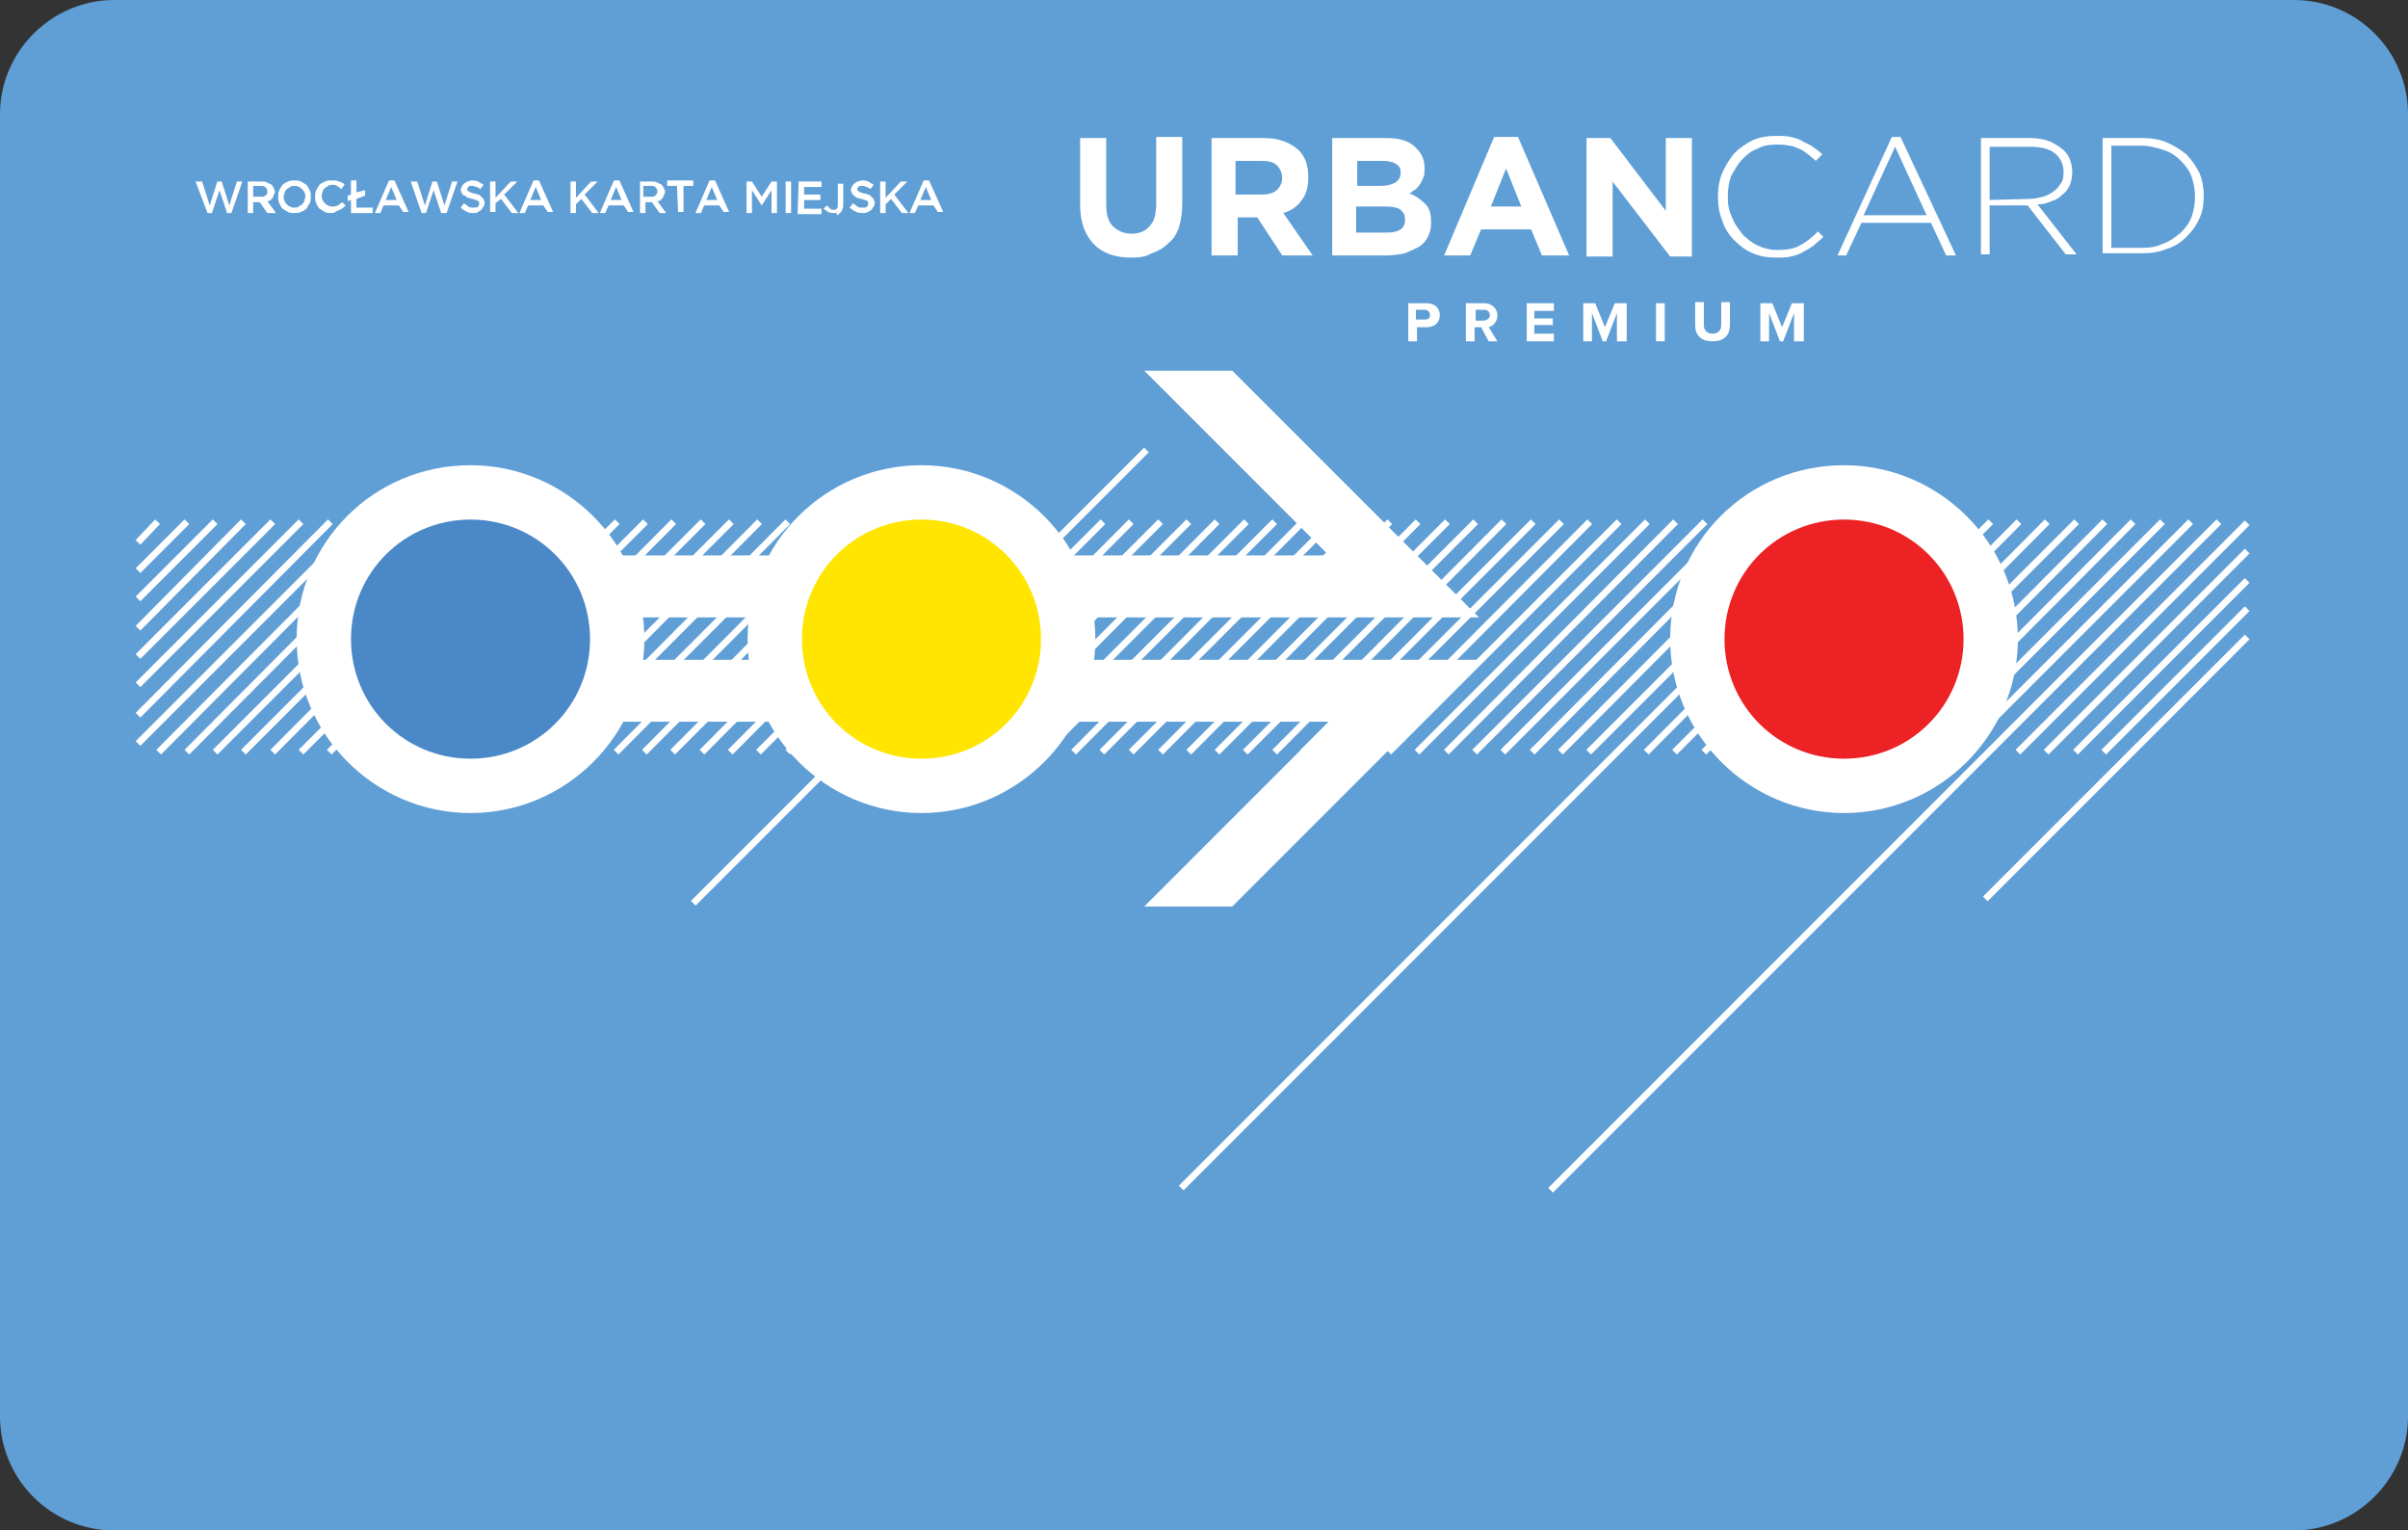 <?xml version="1.0" encoding="utf-8"?>
<!-- Generator: Adobe Illustrator 22.1.0, SVG Export Plug-In . SVG Version: 6.00 Build 0)  -->
<svg version="1.1" id="Layer_1" xmlns="http://www.w3.org/2000/svg" xmlns:xlink="http://www.w3.org/1999/xlink" x="0px" y="0px"
	 viewBox="0 0 221.6 140.8" style="enable-background:new 0 0 221.6 140.8;" xml:space="preserve">
<rect x="0" y="0" width="221.6" height="140.8" fill="#333333" stroke="none"/>
<style type="text/css">
	.st0{display:none;fill:#17527D;}
	.st1{fill:#609FD6;}
	.st2{fill:#FFFFFF;}
	.st3{fill:none;stroke:#FFFFFF;stroke-width:0.609;stroke-miterlimit:10;}
	.st4{fill:#FFE500;}
	.st5{fill:#4B88C7;}
	.st6{fill:#ED2224;}
</style>
<g id="Layer_1_1_">
	<path class="st0" d="M507.5-377.4H277c-6.6,0-12,5.4-12,12v137.7c0,6.6,5.4,12,12,12h230.6c6.6,0,12-5.4,12-12v-137.7
		C519.5-371.9,514.1-377.4,507.5-377.4"/>
</g>
<g id="Layer_2_1_">
	<g>
		<path class="st1" d="M211.1,0H10.5C4.8,0,0,4.7,0,10.5v119.8c0,5.8,4.7,10.5,10.5,10.5h200.6c5.7,0,10.5-4.7,10.5-10.5V10.5
			C221.6,4.7,216.9,0,211.1,0"/>
		<path class="st2" d="M85,16.6h0.5l1.3,2.9h-0.5l-0.4-0.6h-1.4l-0.3,0.7h-0.5 M85.7,18.4l-0.5-1.2l-0.5,1.2H85.7z M81,16.7h0.5v1.5
			l1.4-1.5h0.6l-1.2,1.2l1.3,1.7H83l-1-1.3l-0.5,0.5v0.8H81V16.7z M79.4,19.6c-0.2,0-0.4,0-0.6-0.1s-0.4-0.2-0.6-0.4l0.3-0.4
			c0.1,0.1,0.3,0.2,0.4,0.3c0.1,0.1,0.3,0.1,0.5,0.1s0.3,0,0.4-0.1s0.1-0.2,0.1-0.3l0,0c0-0.1,0-0.1,0-0.1l-0.1-0.1
			c0,0-0.1-0.1-0.2-0.1s-0.2-0.1-0.3-0.1c-0.2,0-0.3-0.1-0.4-0.1s-0.2-0.1-0.3-0.2c-0.1-0.1-0.1-0.1-0.2-0.2c0-0.1-0.1-0.2-0.1-0.3
			l0,0c0-0.1,0-0.2,0.1-0.3c0-0.1,0.1-0.2,0.2-0.3c0.1-0.1,0.2-0.1,0.3-0.2c0.1,0,0.3-0.1,0.4-0.1c0.2,0,0.4,0,0.6,0.1
			s0.3,0.2,0.5,0.3l-0.3,0.4c-0.1-0.1-0.3-0.2-0.4-0.2c-0.1-0.1-0.3-0.1-0.4-0.1s-0.3,0-0.3,0.1c-0.1,0.1-0.1,0.1-0.1,0.2l0,0
			c0,0.1,0,0.1,0,0.1l0.1,0.1c0.1,0,0.1,0.1,0.2,0.1s0.2,0.1,0.3,0.1c0.2,0,0.3,0.1,0.4,0.1s0.2,0.1,0.3,0.2
			c0.1,0.1,0.1,0.1,0.2,0.2c0,0.1,0.1,0.2,0.1,0.3l0,0c0,0.1,0,0.3-0.1,0.4s-0.1,0.2-0.2,0.3c-0.1,0.1-0.2,0.1-0.3,0.2
			C79.7,19.6,79.6,19.6,79.4,19.6z M76.8,19.6c-0.2,0-0.4,0-0.6-0.1c-0.1-0.1-0.3-0.2-0.4-0.3l0.3-0.3c0.1,0.1,0.2,0.2,0.3,0.3
			c0.1,0.1,0.2,0.1,0.3,0.1c0.1,0,0.2,0,0.3-0.1c0.1-0.1,0.1-0.2,0.1-0.4v-1.9h0.5v1.9c0,0.2,0,0.3-0.1,0.5c0,0.1-0.1,0.2-0.2,0.3
			c-0.1,0.1-0.2,0.2-0.3,0.2C77.1,19.6,77,19.6,76.8,19.6z M73.5,16.7h2.1v0.5H74v0.7h1.5v0.5H74v0.8h1.6v0.5h-2.2L73.5,16.7
			L73.5,16.7z M72.3,16.7h0.5v2.9h-0.5V16.7z M68.7,16.7h0.5l0.9,1.4l0.9-1.4h0.5v2.9H71v-2.1l-0.9,1.4l0,0l-0.9-1.4v2.1h-0.5V16.7z
			 M65.3,16.6h0.5l1.3,2.9h-0.5l-0.4-0.6h-1.4l-0.3,0.7H64L65.3,16.6z M66,18.4l-0.5-1.2L65,18.4H66z M62.3,17.1h-0.9v-0.5h2.4v0.5
			h-0.9v2.4h-0.5L62.3,17.1L62.3,17.1z M58.7,16.7H60c0.2,0,0.3,0,0.5,0.1c0.1,0.1,0.3,0.1,0.4,0.2s0.1,0.2,0.2,0.3
			c0,0.1,0.1,0.2,0.1,0.3l0,0c0,0.1,0,0.2-0.1,0.3c0,0.1-0.1,0.2-0.1,0.3c-0.1,0.1-0.1,0.1-0.2,0.2s-0.2,0.1-0.3,0.1l0.8,1.1h-0.6
			l-0.7-1l0,0h-0.6v1h-0.5v-2.9H58.7z M59.9,18.1c0.2,0,0.3,0,0.4-0.1s0.2-0.2,0.2-0.4l0,0c0-0.2-0.1-0.3-0.2-0.4s-0.3-0.1-0.4-0.1
			h-0.7v1H59.9z M56.5,16.6H57l1.3,2.9h-0.5l-0.4-0.6H56l-0.3,0.7h-0.5L56.5,16.6z M57.2,18.4l-0.5-1.2l-0.5,1.2H57.2z M52.5,16.7
			H53v1.5l1.4-1.5H55l-1.2,1.2l1.3,1.7h-0.6l-1-1.3L53,18.8v0.8h-0.5V16.7z M49.1,16.6h0.5l1.3,2.9h-0.5L50,18.9h-1.4l-0.3,0.7h-0.5
			L49.1,16.6z M49.8,18.4l-0.5-1.2l-0.5,1.2H49.8z M45.1,16.7h0.5v1.5l1.4-1.5h0.6l-1.2,1.2l1.3,1.7h-0.6l-1-1.3l-0.5,0.4v0.8h-0.5
			V16.7z M43.6,19.6c-0.2,0-0.4,0-0.6-0.1s-0.4-0.2-0.6-0.4l0.3-0.4c0.1,0.1,0.3,0.2,0.4,0.3c0.1,0.1,0.3,0.1,0.5,0.1
			c0.2,0,0.3,0,0.4-0.1c0.1-0.1,0.1-0.2,0.1-0.3l0,0c0-0.1,0-0.1,0-0.1L44,18.5c0,0-0.1-0.1-0.2-0.1c-0.1,0-0.2-0.1-0.3-0.1
			c-0.2,0-0.3-0.1-0.4-0.1s-0.2-0.1-0.3-0.2c-0.2,0-0.2-0.1-0.3-0.2c0-0.1-0.1-0.2-0.1-0.3l0,0c0-0.1,0-0.2,0.1-0.3
			c0-0.1,0.1-0.2,0.2-0.3c0.1-0.1,0.2-0.1,0.3-0.2c0.1,0,0.3-0.1,0.4-0.1c0.2,0,0.4,0,0.6,0.1c0.2,0.1,0.3,0.2,0.5,0.3l-0.3,0.4
			c-0.1-0.1-0.3-0.2-0.4-0.2c-0.1-0.1-0.3-0.1-0.4-0.1s-0.3,0-0.3,0.1C43,17.3,43,17.3,43,17.4l0,0c0,0.1,0,0.1,0,0.1l0.1,0.1
			c0.1,0,0.1,0.1,0.2,0.1c0.1,0,0.2,0.1,0.3,0.1c0.2,0,0.3,0.1,0.4,0.1s0.2,0.1,0.3,0.2s0.1,0.1,0.2,0.2c0,0.1,0.1,0.2,0.1,0.3l0,0
			c0,0.1,0,0.3-0.1,0.4s-0.1,0.2-0.2,0.3c-0.1,0.1-0.2,0.1-0.3,0.2C43.9,19.6,43.7,19.6,43.6,19.6z M37.8,16.7h0.6l0.7,2.2l0.7-2.2
			h0.4l0.7,2.2l0.7-2.2h0.5l-1,2.9h-0.5l-0.7-2.1l-0.7,2.1h-0.4L37.8,16.7z M35.8,16.6h0.5l1.3,2.9h-0.5l-0.4-0.6h-1.4L35,19.6h-0.5
			L35.8,16.6z M36.5,18.4L36,17.2l-0.5,1.2H36.5z M32.3,18.4L32,18.5V18l0.3-0.1v-1.3h0.5v1.1l0.8-0.2V18l-0.8,0.3v0.8h1.5v0.5h-2
			V18.4z M30.5,19.6c-0.2,0-0.4,0-0.6-0.1c-0.2-0.1-0.3-0.2-0.5-0.3c-0.1-0.1-0.2-0.3-0.3-0.5S29,18.3,29,18.1l0,0
			c0-0.2,0-0.4,0.1-0.6s0.2-0.3,0.3-0.5c0.1-0.1,0.3-0.2,0.5-0.3c0.2-0.1,0.4-0.1,0.6-0.1c0.1,0,0.3,0,0.4,0c0.1,0,0.2,0.1,0.3,0.1
			s0.2,0.1,0.3,0.1c0.1,0.1,0.2,0.1,0.2,0.2l-0.3,0.4c-0.1-0.1-0.2-0.2-0.4-0.3C30.9,17,30.7,17,30.6,17c-0.1,0-0.3,0-0.4,0.1
			c-0.1,0.1-0.2,0.1-0.3,0.2s-0.2,0.2-0.2,0.3c0,0.1-0.1,0.3-0.1,0.4l0,0c0,0.1,0,0.3,0.1,0.4c0,0.1,0.1,0.2,0.2,0.3
			c0.1,0.1,0.2,0.2,0.3,0.2c0.1,0.1,0.2,0.1,0.4,0.1s0.3,0,0.5-0.1c0.1-0.1,0.3-0.2,0.4-0.3l0.3,0.3c-0.1,0.1-0.2,0.2-0.2,0.2
			c-0.1,0.1-0.2,0.1-0.3,0.2c-0.1,0-0.2,0.1-0.3,0.1C30.8,19.6,30.6,19.6,30.5,19.6z M27.1,19.6c-0.2,0-0.4,0-0.6-0.1
			c-0.2-0.1-0.3-0.2-0.5-0.3c-0.1-0.1-0.2-0.3-0.3-0.5c-0.1-0.2-0.1-0.4-0.1-0.6l0,0c0-0.2,0-0.4,0.1-0.6s0.2-0.3,0.3-0.5
			c0.1-0.1,0.3-0.2,0.5-0.3c0.2-0.1,0.4-0.1,0.6-0.1c0.2,0,0.4,0,0.6,0.1c0.2,0.1,0.3,0.2,0.5,0.3c0.1,0.1,0.2,0.3,0.3,0.5
			s0.1,0.4,0.1,0.6l0,0c0,0.2,0,0.4-0.1,0.6s-0.2,0.3-0.3,0.5c-0.1,0.1-0.3,0.2-0.5,0.3C27.5,19.6,27.3,19.6,27.1,19.6z M27.1,19.1
			c0.1,0,0.3,0,0.4-0.1c0.1-0.1,0.2-0.1,0.3-0.2s0.2-0.2,0.2-0.3c0-0.1,0.1-0.3,0.1-0.4l0,0c0-0.1,0-0.3-0.1-0.4
			c0-0.1-0.1-0.2-0.2-0.3c-0.1-0.1-0.2-0.2-0.3-0.2c-0.1-0.1-0.3-0.1-0.4-0.1c-0.1,0-0.3,0-0.4,0.1c-0.1,0.1-0.2,0.1-0.3,0.2
			s-0.2,0.2-0.2,0.3c0,0.1-0.1,0.3-0.1,0.4l0,0c0,0.1,0,0.3,0.1,0.4c0,0.1,0.1,0.2,0.2,0.3c0.1,0.1,0.2,0.2,0.3,0.2
			C26.8,19.1,26.9,19.1,27.1,19.1z M22.8,16.7h1.3c0.2,0,0.3,0,0.5,0.1c0.1,0.1,0.3,0.1,0.4,0.2c0.1,0.1,0.1,0.2,0.2,0.3
			c0,0.1,0.1,0.2,0.1,0.3l0,0c0,0.1,0,0.2-0.1,0.3c0,0.1-0.1,0.2-0.1,0.3c-0.1,0.1-0.1,0.1-0.2,0.2c-0.1,0.1-0.2,0.1-0.3,0.1
			l0.8,1.1h-0.8l-0.7-1l0,0h-0.6v1h-0.5V16.7z M24,18.1c0.2,0,0.3,0,0.4-0.1c0.2-0.1,0.2-0.2,0.2-0.4l0,0c0-0.2-0.1-0.3-0.2-0.4
			c-0.1-0.1-0.3-0.1-0.4-0.1h-0.7v1H24z M18,16.7h0.6l0.7,2.2l0.7-2.2h0.4l0.7,2.2l0.7-2.2h0.5l-1,2.9h-0.4l-0.7-2.1l-0.7,2.1h-0.4
			L18,16.7z"/>
		<g>
			<line class="st3" x1="12.7" y1="49.9" x2="14.5" y2="48"/>
			<line class="st3" x1="12.7" y1="52.5" x2="17.2" y2="48"/>
			<g>
				<line class="st3" x1="12.7" y1="55.1" x2="19.8" y2="48"/>
				<line class="st3" x1="12.7" y1="57.8" x2="22.4" y2="48"/>
				<line class="st3" x1="12.7" y1="60.4" x2="25.1" y2="48"/>
				<line class="st3" x1="12.7" y1="63" x2="27.7" y2="48"/>
				<line class="st3" x1="12.7" y1="65.8" x2="30.4" y2="48"/>
				<line class="st3" x1="12.7" y1="68.4" x2="33.1" y2="48"/>
				<line class="st3" x1="14.6" y1="69.2" x2="35.7" y2="48"/>
				<line class="st3" x1="17.2" y1="69.2" x2="38.3" y2="48"/>
				<line class="st3" x1="19.8" y1="69.2" x2="41" y2="48"/>
				<line class="st3" x1="22.4" y1="69.2" x2="43.6" y2="48"/>
				<line class="st3" x1="25.1" y1="69.2" x2="46.2" y2="48"/>
				<line class="st3" x1="27.7" y1="69.2" x2="48.9" y2="48"/>
				<line class="st3" x1="30.3" y1="69.2" x2="51.5" y2="48"/>
				<line class="st3" x1="33" y1="69.2" x2="54.1" y2="48"/>
				<line class="st3" x1="35.6" y1="69.2" x2="56.8" y2="48"/>
				<line class="st3" x1="38.2" y1="69.2" x2="59.4" y2="48"/>
				<line class="st3" x1="40.9" y1="69.2" x2="62" y2="48"/>
				<line class="st3" x1="42.9" y1="69.8" x2="64.7" y2="48"/>
				<line class="st3" x1="46.1" y1="69.2" x2="67.3" y2="48"/>
				<line class="st3" x1="48.8" y1="69.2" x2="69.9" y2="48"/>
				<line class="st3" x1="51.4" y1="69.2" x2="72.5" y2="48"/>
				<line class="st3" x1="54" y1="69.2" x2="75.2" y2="48"/>
				<line class="st3" x1="56.7" y1="69.2" x2="77.8" y2="48"/>
				<line class="st3" x1="59.3" y1="69.2" x2="80.4" y2="48"/>
				<line class="st3" x1="61.9" y1="69.2" x2="83.1" y2="48"/>
				<line class="st3" x1="64.6" y1="69.2" x2="85.7" y2="48"/>
				<line class="st3" x1="67.2" y1="69.2" x2="88.3" y2="48"/>
				<line class="st3" x1="69.8" y1="69.2" x2="91" y2="48"/>
				<line class="st3" x1="72.5" y1="69.2" x2="93.6" y2="48"/>
				<line class="st3" x1="75.1" y1="69.2" x2="96.2" y2="48"/>
				<line class="st3" x1="63.8" y1="83.1" x2="105.5" y2="41.4"/>
				<line class="st3" x1="80.3" y1="69.2" x2="101.5" y2="48"/>
				<line class="st3" x1="83" y1="69.2" x2="104.1" y2="48"/>
				<line class="st3" x1="85.6" y1="69.2" x2="106.8" y2="48"/>
				<line class="st3" x1="88.2" y1="69.2" x2="109.4" y2="48"/>
				<line class="st3" x1="90.9" y1="69.2" x2="112" y2="48"/>
				<line class="st3" x1="93.5" y1="69.2" x2="114.7" y2="48"/>
				<line class="st3" x1="96.1" y1="69.2" x2="117.3" y2="48"/>
				<line class="st3" x1="98.8" y1="69.2" x2="119.9" y2="48"/>
				<line class="st3" x1="101.4" y1="69.2" x2="122.6" y2="48"/>
				<line class="st3" x1="104.1" y1="69.2" x2="125.3" y2="48"/>
				<line class="st3" x1="106.8" y1="69.2" x2="127.9" y2="48"/>
				<line class="st3" x1="109.4" y1="69.2" x2="130.5" y2="48"/>
				<line class="st3" x1="112" y1="69.2" x2="133.2" y2="48"/>
				<line class="st3" x1="114.6" y1="69.2" x2="135.8" y2="48"/>
				<line class="st3" x1="117.3" y1="69.2" x2="138.4" y2="48"/>
				<line class="st3" x1="119.9" y1="69.2" x2="141.1" y2="48"/>
				<line class="st3" x1="114.6" y1="77.1" x2="143.7" y2="48"/>
				<line class="st3" x1="125.2" y1="69.2" x2="146.3" y2="48"/>
				<line class="st3" x1="127.8" y1="69.2" x2="149" y2="48"/>
				<line class="st3" x1="130.4" y1="69.2" x2="151.6" y2="48"/>
				<line class="st3" x1="133.1" y1="69.2" x2="154.2" y2="48"/>
				<line class="st3" x1="135.7" y1="69.2" x2="156.9" y2="48"/>
				<line class="st3" x1="138.3" y1="69.2" x2="159.5" y2="48"/>
				<line class="st3" x1="141" y1="69.2" x2="162.1" y2="48"/>
				<line class="st3" x1="143.6" y1="69.2" x2="164.7" y2="48"/>
				<line class="st3" x1="146.2" y1="69.2" x2="167.4" y2="48"/>
				<line class="st3" x1="108.7" y1="109.3" x2="170" y2="48"/>
				<line class="st3" x1="151.5" y1="69.2" x2="172.6" y2="48"/>
				<line class="st3" x1="154.1" y1="69.2" x2="175.3" y2="48"/>
				<line class="st3" x1="156.8" y1="69.2" x2="177.9" y2="48"/>
				<line class="st3" x1="159.4" y1="69.2" x2="180.5" y2="48"/>
				<line class="st3" x1="162" y1="69.2" x2="183.2" y2="48"/>
				<line class="st3" x1="164.7" y1="69.2" x2="185.8" y2="48"/>
				<line class="st3" x1="167.3" y1="69.2" x2="188.4" y2="48"/>
				<line class="st3" x1="169.9" y1="69.2" x2="191.1" y2="48"/>
				<line class="st3" x1="172.6" y1="69.2" x2="193.7" y2="48"/>
				<line class="st3" x1="175.2" y1="69.2" x2="196.3" y2="48"/>
				<line class="st3" x1="177.8" y1="69.2" x2="199" y2="48"/>
				<line class="st3" x1="180.4" y1="69.2" x2="201.6" y2="48"/>
				<line class="st3" x1="142.7" y1="109.5" x2="204.2" y2="48"/>
				<line class="st3" x1="185.7" y1="69.2" x2="206.8" y2="48.1"/>
				<line class="st3" x1="188.3" y1="69.2" x2="206.8" y2="50.7"/>
				<line class="st3" x1="191" y1="69.2" x2="206.8" y2="53.4"/>
				<line class="st3" x1="193.6" y1="69.2" x2="206.8" y2="56"/>
				<line class="st3" x1="182.7" y1="82.7" x2="206.8" y2="58.6"/>
				<path class="st2" d="M136.1,60.7L136.1,60.7l-4,4l-18.7,18.7h-8.1l17-17h-81v-5.7H128 M136.1,56.8L136.1,56.8l-4-4l-18.7-18.7
					h-8.1l17,17h-81v5.7H128H136.1z"/>
				<path class="st2" d="M84.8,42.8c8.8,0,16,7.2,16,16s-7.2,16-16,16s-16-7.2-16-16C68.8,49.9,76,42.8,84.8,42.8"/>
				<path class="st4" d="M84.8,47.8c6.1,0,11,4.9,11,11s-4.9,11-11,11s-11-4.9-11-11C73.8,52.7,78.7,47.8,84.8,47.8"/>
				<path class="st2" d="M43.3,42.8c8.8,0,16,7.2,16,16s-7.2,16-16,16s-16-7.2-16-16C27.3,49.9,34.4,42.8,43.3,42.8"/>
				<path class="st5" d="M43.3,47.8c6.1,0,11,4.9,11,11s-4.9,11-11,11s-11-4.9-11-11C32.3,52.7,37.2,47.8,43.3,47.8"/>
				<path class="st2" d="M169.7,42.8c8.8,0,16,7.2,16,16s-7.2,16-16,16s-16-7.2-16-16C153.7,49.9,160.8,42.8,169.7,42.8"/>
				<path class="st6" d="M169.7,47.8c6.1,0,11,4.9,11,11s-4.9,11-11,11s-11-4.9-11-11C158.7,52.7,163.6,47.8,169.7,47.8"/>
			</g>
		</g>
		<path class="st2" d="M193.5,12.7h3.6c0.8,0,1.6,0.1,2.3,0.4s1.3,0.7,1.8,1.1c0.5,0.5,0.9,1.1,1.2,1.7c0.3,0.7,0.4,1.4,0.4,2.1l0,0
			c0,0.8-0.1,1.5-0.4,2.1c-0.3,0.7-0.7,1.2-1.2,1.7s-1.1,0.9-1.8,1.1c-0.7,0.3-1.5,0.4-2.3,0.4h-3.6 M197.1,22.8
			c0.8,0,1.4-0.1,2-0.4c0.6-0.2,1.1-0.6,1.6-1c0.4-0.4,0.8-0.9,1-1.5s0.3-1.2,0.3-1.8l0,0c0-0.6-0.1-1.2-0.3-1.8
			c-0.2-0.6-0.6-1.1-1-1.5s-0.9-0.8-1.6-1c-0.6-0.2-1.3-0.4-2-0.4h-2.8v9.4H197.1z M182.2,12.7h4.6c0.7,0,1.3,0.1,1.8,0.3
			c0.5,0.2,0.9,0.5,1.3,0.8c0.3,0.3,0.5,0.6,0.6,0.9s0.2,0.7,0.2,1.1l0,0c0,0.5-0.1,0.9-0.2,1.2c-0.2,0.4-0.4,0.7-0.7,0.9
			c-0.3,0.3-0.6,0.5-1,0.6c-0.4,0.2-0.8,0.3-1.3,0.3l3.6,4.6h-1l-3.5-4.5l0,0h-3.5v4.5h-0.8V12.7H182.2z M186.7,18.3
			c0.5,0,0.9-0.1,1.3-0.2c0.4-0.1,0.7-0.3,1-0.5s0.5-0.5,0.7-0.8s0.2-0.7,0.2-1l0,0c0-0.7-0.3-1.3-0.8-1.7c-0.5-0.4-1.3-0.6-2.3-0.6
			h-3.7v4.9L186.7,18.3L186.7,18.3z M174.1,12.6h0.8l5.1,10.9h-0.9l-1.4-3h-6.4l-1.4,3h-0.8L174.1,12.6z M177.3,19.8l-2.9-6.3
			l-2.9,6.3C171.5,19.8,177.3,19.8,177.3,19.8z M163.5,23.7c-0.8,0-1.5-0.1-2.2-0.4c-0.7-0.3-1.2-0.7-1.7-1.2s-0.9-1.1-1.1-1.8
			c-0.3-0.7-0.4-1.4-0.4-2.2l0,0c0-0.8,0.1-1.5,0.4-2.2c0.3-0.7,0.7-1.3,1.1-1.8c0.5-0.5,1.1-0.9,1.7-1.2c0.7-0.3,1.4-0.4,2.2-0.4
			c0.5,0,0.9,0,1.3,0.1c0.4,0.1,0.8,0.2,1.1,0.4c0.3,0.2,0.7,0.3,0.9,0.5c0.3,0.2,0.6,0.4,0.9,0.7l-0.6,0.6
			c-0.2-0.2-0.5-0.4-0.7-0.6c-0.3-0.2-0.5-0.4-0.8-0.5s-0.6-0.3-1-0.3c-0.3-0.1-0.7-0.1-1.1-0.1c-0.7,0-1.3,0.1-1.8,0.4
			c-0.6,0.2-1,0.6-1.4,1s-0.7,1-1,1.5c-0.2,0.6-0.3,1.2-0.3,1.9l0,0c0,0.7,0.1,1.3,0.4,1.9c0.2,0.6,0.6,1.1,1,1.6
			c0.4,0.4,0.9,0.8,1.4,1c0.6,0.3,1.2,0.4,1.8,0.4c0.8,0,1.5-0.1,2-0.4c0.6-0.3,1.1-0.7,1.7-1.3l0.5,0.5c-0.3,0.3-0.6,0.5-0.9,0.8
			c-0.3,0.2-0.6,0.4-1,0.6c-0.3,0.2-0.7,0.3-1.1,0.4C164.4,23.7,163.9,23.7,163.5,23.7z M146,12.7h2.2l5.1,6.7v-6.7h2.4v10.9h-2
			l-5.3-6.9v6.9H146V12.7z M137.5,12.6h2.2l4.7,10.9h-2.5l-1-2.4h-4.6l-1,2.4h-2.4L137.5,12.6z M140,19l-1.4-3.5l-1.4,3.5H140z
			 M122.6,12.7h5c1.3,0,2.2,0.3,2.8,1c0.5,0.5,0.7,1.1,0.7,1.8l0,0c0,0.3,0,0.6-0.1,0.8c-0.1,0.2-0.2,0.5-0.3,0.6
			c-0.1,0.2-0.3,0.4-0.4,0.5c-0.2,0.1-0.4,0.3-0.6,0.4c0.6,0.2,1.1,0.6,1.5,1s0.5,1,0.5,1.7l0,0c0,0.5-0.1,0.9-0.3,1.3
			c-0.2,0.4-0.5,0.7-0.8,0.9c-0.4,0.2-0.8,0.4-1.3,0.6c-0.5,0.1-1.1,0.2-1.7,0.2h-5V12.7z M127.1,17.1c0.5,0,0.9-0.1,1.3-0.3
			c0.3-0.2,0.5-0.5,0.5-0.9l0,0c0-0.4-0.1-0.6-0.4-0.8c-0.3-0.2-0.7-0.3-1.2-0.3h-2.4v2.3C124.9,17.1,127.1,17.1,127.1,17.1z
			 M127.7,21.4c0.5,0,0.9-0.1,1.2-0.3s0.4-0.5,0.4-0.9l0,0c0-0.4-0.1-0.6-0.4-0.9c-0.3-0.2-0.7-0.3-1.3-0.3h-2.8v2.4
			C124.8,21.4,127.7,21.4,127.7,21.4z M111.3,12.7h5c1.4,0,2.4,0.4,3.2,1.1c0.6,0.6,0.9,1.4,0.9,2.5l0,0c0,0.9-0.2,1.6-0.6,2.1
			c-0.4,0.6-1,1-1.7,1.2l2.7,3.9H118l-2.3-3.5l0,0h-1.8v3.5h-2.4V12.7H111.3z M116.1,17.9c0.6,0,1-0.1,1.4-0.4
			c0.3-0.3,0.5-0.7,0.5-1.1l0,0c0-0.5-0.2-0.9-0.5-1.2c-0.3-0.3-0.8-0.4-1.4-0.4h-2.4v3.1H116.1z M104.1,23.7
			c-1.5,0-2.6-0.4-3.4-1.2s-1.3-2-1.3-3.6v-6.2h2.4v6.1c0,0.9,0.2,1.6,0.6,2s1,0.7,1.7,0.7s1.3-0.2,1.7-0.7c0.4-0.4,0.6-1.1,0.6-2
			v-6.2h2.4v6.1c0,0.8-0.1,1.5-0.3,2.2c-0.2,0.6-0.5,1.1-1,1.5c-0.4,0.4-0.9,0.7-1.5,0.9C105.5,23.6,104.9,23.7,104.1,23.7z"/>
		<g>
			<path class="st2" d="M129.6,31.4v-3.5h1.7c0.8,0,1.2,0.5,1.2,1.1s-0.4,1.1-1.2,1.1h-0.9v1.3C130.4,31.4,129.6,31.4,129.6,31.4z
				 M131.6,29c0-0.3-0.2-0.5-0.5-0.5h-0.8v0.9h0.8C131.4,29.4,131.6,29.3,131.6,29z"/>
			<path class="st2" d="M137,31.4l-0.7-1.3h-0.6v1.3h-0.8v-3.5h1.7c0.7,0,1.2,0.5,1.2,1.1s-0.4,1-0.8,1.1l0.8,1.3
				C137.8,31.4,137,31.4,137,31.4z M137.1,29c0-0.3-0.2-0.5-0.5-0.5h-0.8v1h0.8C136.9,29.4,137.1,29.3,137.1,29z"/>
			<path class="st2" d="M140.5,31.4v-3.5h2.5v0.7h-1.8v0.7h1.7v0.6h-1.7v0.8h1.8v0.7H140.5z"/>
			<path class="st2" d="M148.8,31.4v-2.6l-1,2.6h-0.3l-1-2.6v2.6h-0.8v-3.5h1.1l0.9,2.2l0.9-2.2h1.1v3.5H148.8z"/>
			<path class="st2" d="M152.4,31.4v-3.5h0.8v3.5H152.4z"/>
			<path class="st2" d="M156,29.9v-2.1h0.8v2.1c0,0.5,0.3,0.8,0.8,0.8s0.8-0.3,0.8-0.8v-2.1h0.8v2.1c0,0.9-0.5,1.5-1.6,1.5
				S156,30.8,156,29.9z"/>
			<path class="st2" d="M165.1,31.4v-2.6l-1,2.6h-0.3l-1-2.6v2.6H162v-3.5h1.1l0.9,2.2l0.9-2.2h1.1v3.5H165.1z"/>
		</g>
	</g>
</g>
</svg>
